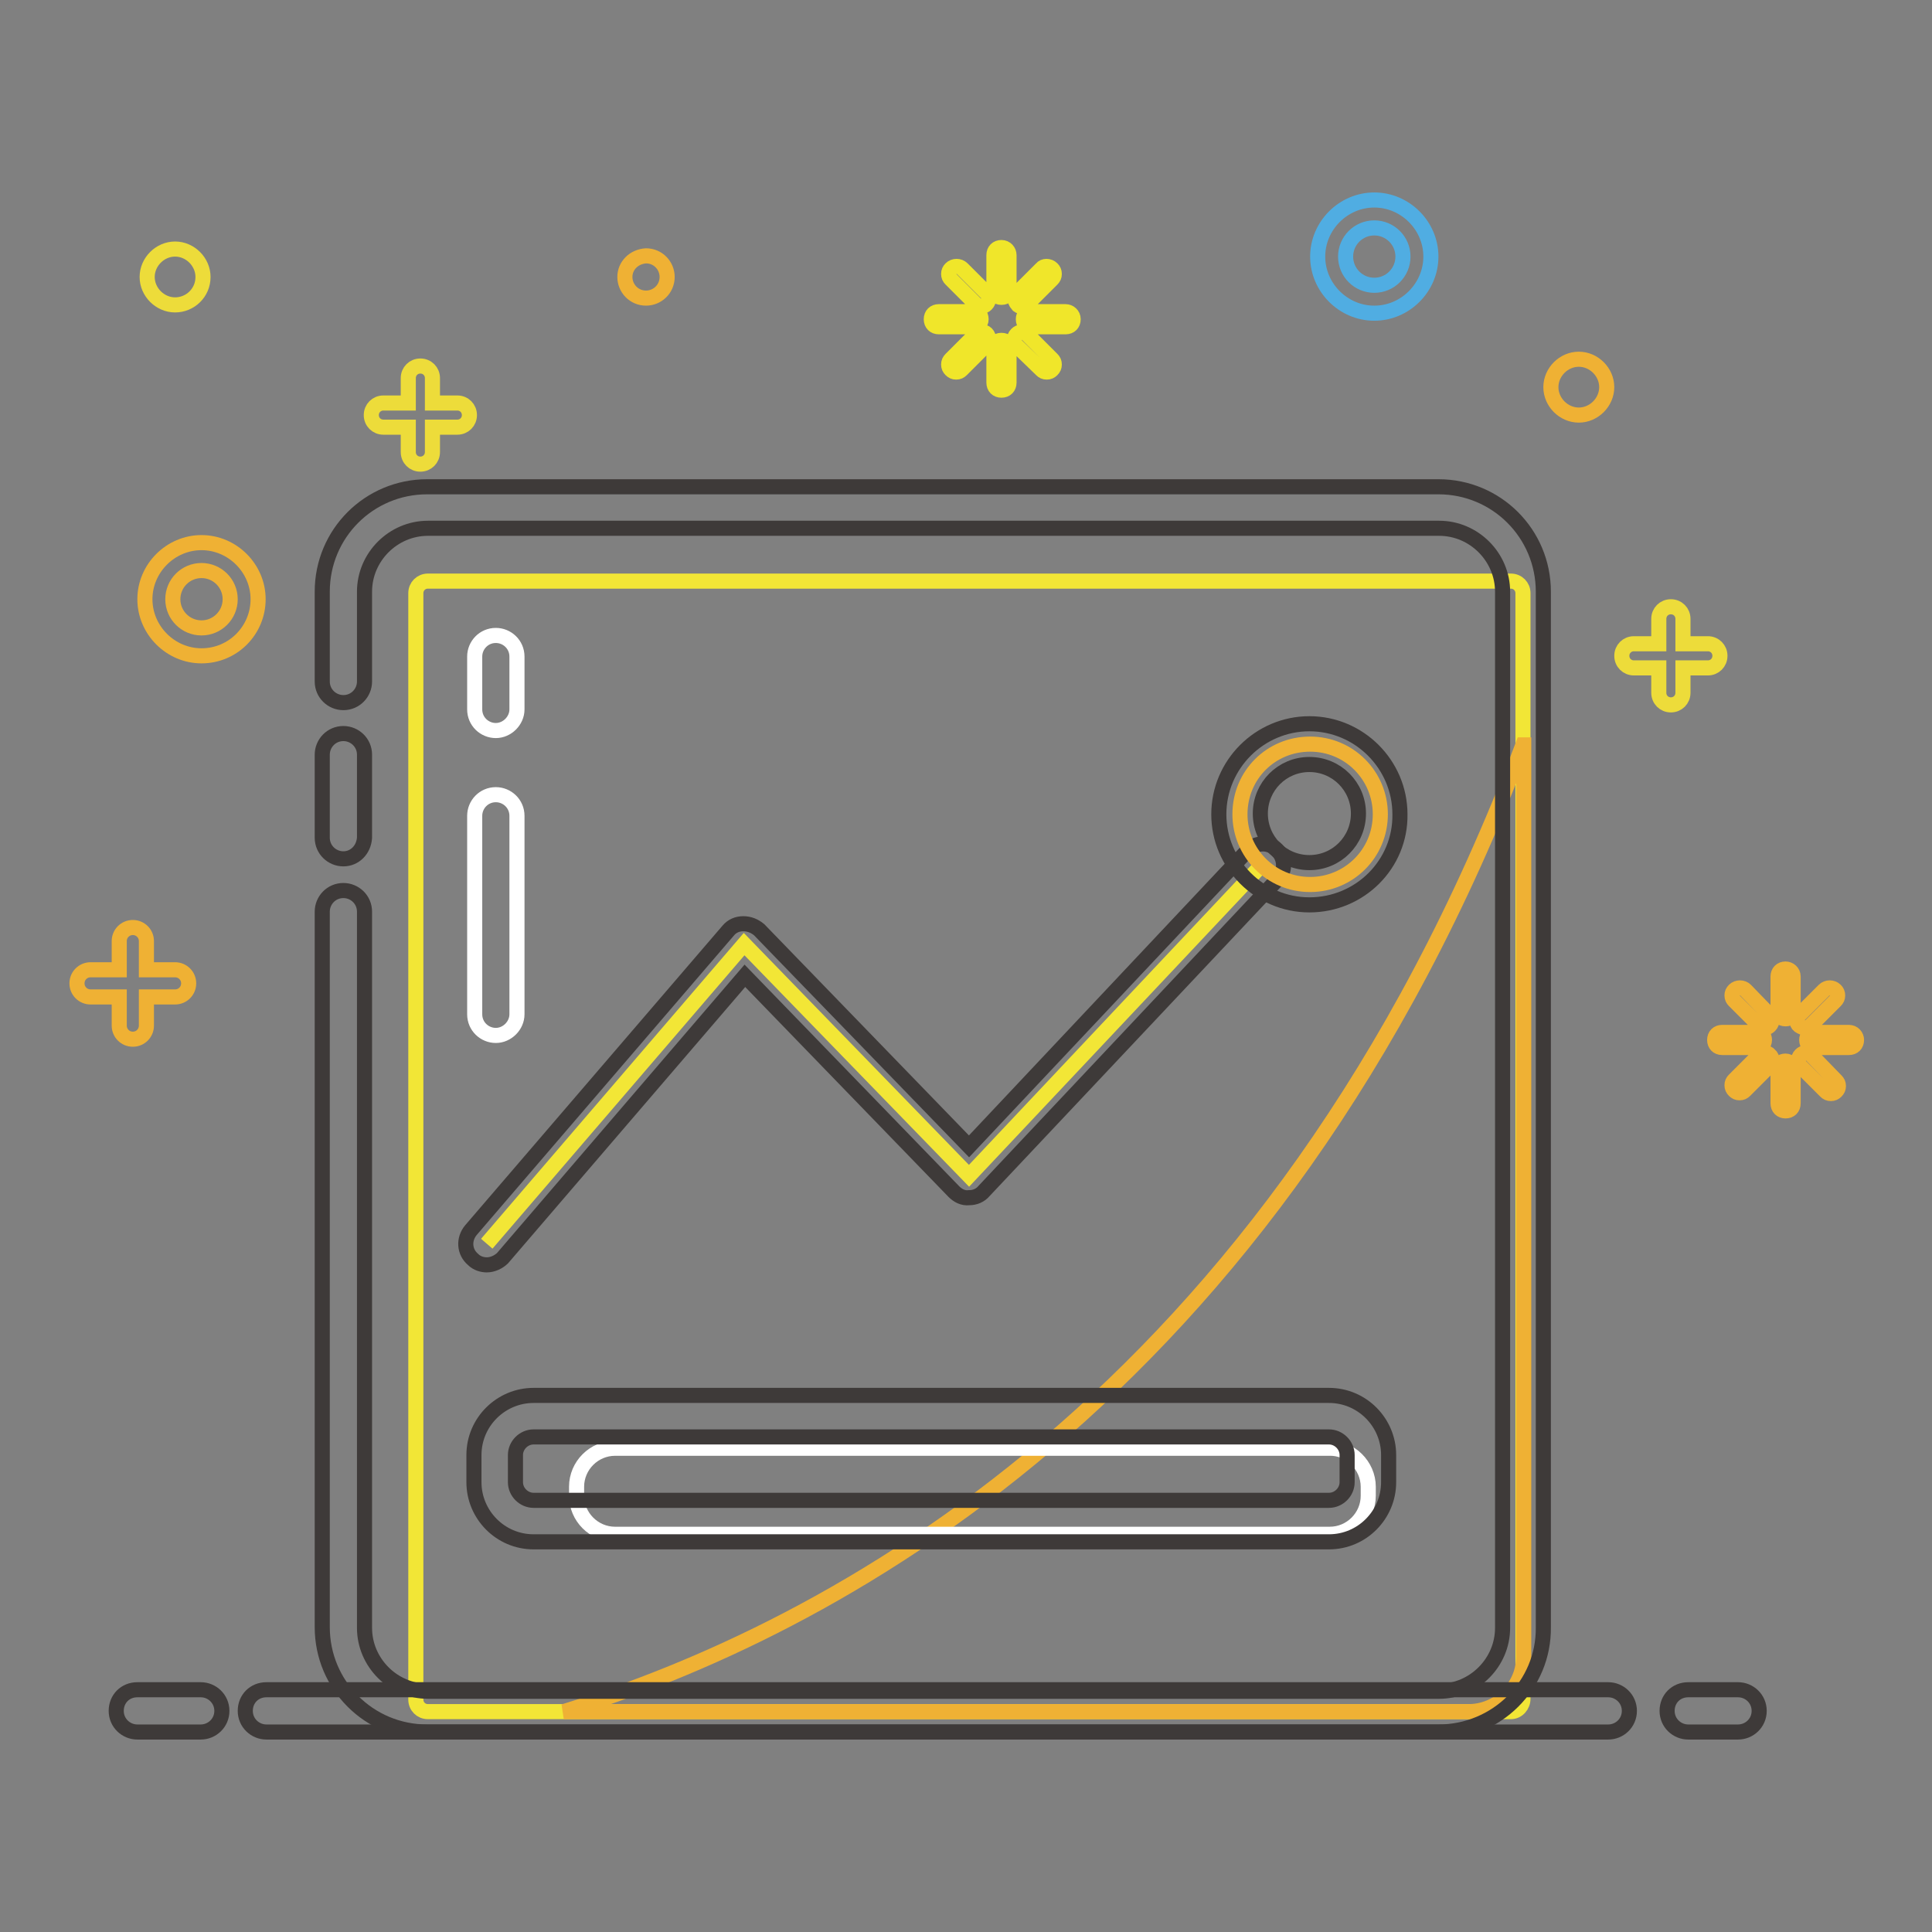 <?xml version="1.0" encoding="utf-8"?>
<!-- Svg Vector Icons : http://www.onlinewebfonts.com/icon -->
<!DOCTYPE svg PUBLIC "-//W3C//DTD SVG 1.1//EN" "http://www.w3.org/Graphics/SVG/1.1/DTD/svg11.dtd">
<svg version="1.1" xmlns="http://www.w3.org/2000/svg" xmlns:xlink="http://www.w3.org/1999/xlink" x="0px" y="0px" viewBox="0 0 256 256" enable-background="new 0 0 256 256" xml:space="preserve">
<rect x="0" y="0" width="256" height="256" fill="#808080" stroke="none"/>
<g> <path stroke-width="2" fill-opacity="0" stroke="#f2e636"  d="M200.2,226.8H56.7c-0.9,0-1.6-0.7-1.6-1.6V78.6c0-0.9,0.7-1.6,1.6-1.6h143.5c0.9,0,1.6,0.7,1.6,1.6v146.5 C201.8,226,201.1,226.8,200.2,226.8L200.2,226.8z"/> <path stroke-width="2" fill-opacity="0" stroke="#efb134"  d="M201.8,98.7c-33,87-92.7,117.5-127.1,128.1h119.9c4,0,7.3-3.3,7.3-7.3V98.7z"/> <path stroke-width="2" fill-opacity="0" stroke="#f2e636"  d="M64.5,164.8l34.1-39.7l29.8,30.7l38.9-41.3"/> <path stroke-width="2" fill-opacity="0" stroke="#3e3a39"  d="M64.5,167.6c-0.6,0-1.3-0.2-1.8-0.7c-1.2-1-1.3-2.7-0.3-3.9l34.1-39.7c0.5-0.6,1.2-0.9,2-0.9 c0.8,0,1.5,0.3,2.1,0.8l27.8,28.7l36.9-39.2c1.1-1.1,2.8-1.2,3.9-0.1c1.1,1.1,1.2,2.8,0.1,3.9l-38.9,41.3c-0.5,0.6-1.2,0.9-2,0.9 c-0.8,0.1-1.5-0.3-2-0.8l-27.7-28.6l-32.1,37.4C66.1,167.2,65.3,167.6,64.5,167.6z"/> <path stroke-width="2" fill-opacity="0" stroke="#efb134"  d="M164.3,107.9c0,5.1,4.1,9.3,9.3,9.3c5.1,0,9.3-4.1,9.3-9.3c0-5.1-4.1-9.3-9.3-9.3 C168.4,98.6,164.3,102.7,164.3,107.9L164.3,107.9z"/> <path stroke-width="2" fill-opacity="0" stroke="#3e3a39"  d="M173.5,119.9c-6.6,0-12-5.4-12-12c0-6.6,5.4-12,12-12c6.6,0,12,5.4,12,12 C185.6,114.5,180.2,119.9,173.5,119.9z M173.5,101.3c-3.6,0-6.5,2.9-6.5,6.5c0,3.6,2.9,6.5,6.5,6.5c3.6,0,6.5-2.9,6.5-6.5 C180,104.2,177.1,101.3,173.5,101.3z"/> <path stroke-width="2" fill-opacity="0" stroke="#50ade2"  d="M182.1,41.5c-4.1,0-7.5-3.4-7.5-7.5c0-4.1,3.4-7.5,7.5-7.5c4.1,0,7.5,3.4,7.5,7.5 C189.6,38.1,186.2,41.5,182.1,41.5z M182.1,30.2c-2.1,0-3.8,1.7-3.8,3.8c0,2.1,1.7,3.8,3.8,3.8c2.1,0,3.8-1.7,3.8-3.8 S184.2,30.2,182.1,30.2z"/> <path stroke-width="2" fill-opacity="0" stroke="#eddc3a"  d="M60.6,53.4h-3.3v-3.3c0-0.9-0.7-1.6-1.6-1.6c-0.9,0-1.6,0.7-1.6,1.6v3.3h-3.3c-0.9,0-1.6,0.7-1.6,1.6 s0.7,1.6,1.6,1.6h3.3v3.3c0,0.9,0.7,1.6,1.6,1.6c0.9,0,1.6-0.7,1.6-1.6v-3.3h3.3c0.9,0,1.6-0.7,1.6-1.6 C62.2,54.1,61.5,53.4,60.6,53.4z M226.3,85.3H223V82c0-0.9-0.7-1.6-1.6-1.6c-0.9,0-1.6,0.7-1.6,1.6v3.3h-3.3 c-0.9,0-1.6,0.7-1.6,1.6c0,0.9,0.7,1.6,1.6,1.6h3.3v3.3c0,0.9,0.7,1.6,1.6,1.6c0.9,0,1.6-0.7,1.6-1.6v-3.3h3.3 c0.9,0,1.6-0.7,1.6-1.6C227.9,86,227.2,85.3,226.3,85.3L226.3,85.3z"/> <path stroke-width="2" fill-opacity="0" stroke="#efb134"  d="M23.2,128.5h-3.8v-3.8c0-1-0.8-1.8-1.8-1.8s-1.8,0.8-1.8,1.8v3.8h-3.8c-1,0-1.8,0.8-1.8,1.8 c0,1,0.8,1.8,1.8,1.8h3.8v3.8c0,1,0.8,1.8,1.8,1.8s1.8-0.8,1.8-1.8v-3.8h3.8c1,0,1.8-0.8,1.8-1.8C25,129.3,24.2,128.5,23.2,128.5z" /> <path stroke-width="2" fill-opacity="0" stroke="#efb134"  d="M82.8,36.7c0,1.5,1.2,2.8,2.8,2.8c1.5,0,2.8-1.2,2.8-2.8l0,0c0-1.5-1.2-2.8-2.8-2.8 C84,34,82.8,35.2,82.8,36.7L82.8,36.7z"/> <path stroke-width="2" fill-opacity="0" stroke="#efb134"  d="M205.5,51.3c0,2,1.7,3.7,3.7,3.7c2,0,3.7-1.7,3.7-3.7c0-2-1.7-3.7-3.7-3.7 C207.2,47.6,205.5,49.3,205.5,51.3z"/> <path stroke-width="2" fill-opacity="0" stroke="#eddc3a"  d="M19.5,36.7c0,2,1.7,3.7,3.7,3.7s3.7-1.6,3.7-3.7c0,0,0,0,0,0c0-2-1.7-3.7-3.7-3.7S19.5,34.7,19.5,36.7z"/> <path stroke-width="2" fill-opacity="0" stroke="#efb134"  d="M26.7,86.9c-4.1,0-7.5-3.4-7.5-7.5c0-4.1,3.4-7.5,7.5-7.5s7.5,3.4,7.5,7.5C34.2,83.5,30.9,86.9,26.7,86.9z  M26.7,75.6c-2.1,0-3.8,1.7-3.8,3.8c0,2.1,1.7,3.8,3.8,3.8c2.1,0,3.8-1.7,3.8-3.8C30.5,77.3,28.8,75.6,26.7,75.6z"/> <path stroke-width="2" fill-opacity="0" stroke="#f0e62a"  d="M127.5,35.6c-0.4-0.4-1.1-0.4-1.5,0c-0.2,0.2-0.3,0.4-0.3,0.7s0.1,0.5,0.3,0.7l3.3,3.3 c0.2,0.2,0.4,0.3,0.7,0.3s0.5-0.1,0.7-0.3c0.4-0.4,0.4-1.1,0-1.5L127.5,35.6z M136.1,44.3c-0.2-0.2-0.4-0.3-0.7-0.3 s-0.5,0.1-0.7,0.3c-0.4,0.4-0.4,1.1,0,1.5L138,49c0.2,0.2,0.4,0.3,0.7,0.3s0.5-0.1,0.7-0.3c0.2-0.2,0.3-0.4,0.3-0.7 s-0.1-0.5-0.3-0.7L136.1,44.3z M135.4,40.6c0.3,0,0.5-0.1,0.7-0.3l3.3-3.3c0.2-0.2,0.3-0.4,0.3-0.7s-0.1-0.5-0.3-0.7 c-0.4-0.4-1.1-0.4-1.4,0l-3.2,3.2c-0.4,0.4-0.4,1.1,0,1.5C134.9,40.5,135.1,40.6,135.4,40.6L135.4,40.6z M129.3,44.3l-3.3,3.3 c-0.2,0.2-0.3,0.4-0.3,0.7c0,0.3,0.1,0.5,0.3,0.7c0.2,0.2,0.4,0.3,0.7,0.3s0.5-0.1,0.7-0.3l3.3-3.3c0.4-0.4,0.4-1.1,0-1.5 C130.4,43.9,129.7,43.9,129.3,44.3z M130,42.3c0-0.6-0.4-1-1-1h-4.6c-0.6,0-1,0.4-1,1c0,0.6,0.4,1,1,1h4.6 C129.5,43.3,130,42.9,130,42.3z M141.2,41.3h-4.6c-0.6,0-1,0.4-1,1c0,0.6,0.4,1,1,1h4.6c0.6,0,1-0.4,1-1 C142.2,41.7,141.7,41.3,141.2,41.3z M132.7,32.8c-0.6,0-1,0.4-1,1v4.6c0,0.6,0.4,1,1,1c0.6,0,1-0.4,1-1v-4.6 C133.7,33.3,133.3,32.8,132.7,32.8z M132.7,45.1c-0.6,0-1,0.4-1,1v4.6c0,0.6,0.4,1,1,1c0.6,0,1-0.4,1-1v-4.6 C133.7,45.5,133.3,45.1,132.7,45.1z"/> <path stroke-width="2" fill-opacity="0" stroke="#efb134"  d="M231.3,131.2c-0.4-0.4-1.1-0.4-1.5,0c-0.2,0.2-0.3,0.4-0.3,0.7s0.1,0.5,0.3,0.7l3.3,3.3 c0.2,0.2,0.4,0.3,0.7,0.3s0.5-0.1,0.7-0.3c0.4-0.4,0.4-1.1,0-1.4L231.3,131.2z M240,139.8c-0.2-0.2-0.4-0.3-0.7-0.3 s-0.5,0.1-0.7,0.3c-0.4,0.4-0.4,1.1,0,1.5l3.3,3.3c0.2,0.2,0.4,0.3,0.7,0.3s0.5-0.1,0.7-0.3c0.2-0.2,0.3-0.4,0.3-0.7 s-0.1-0.5-0.3-0.7L240,139.8z M239.2,136.2c0.3,0,0.5-0.1,0.7-0.3l3.3-3.3c0.2-0.2,0.3-0.4,0.3-0.7s-0.1-0.5-0.3-0.7 c-0.4-0.4-1.1-0.4-1.5,0l-3.3,3.3c-0.4,0.4-0.4,1.1,0,1.4C238.7,136.1,239,136.2,239.2,136.2z M233.1,139.8l-3.3,3.3 c-0.2,0.2-0.3,0.4-0.3,0.7s0.1,0.5,0.3,0.7c0.2,0.2,0.4,0.3,0.7,0.3s0.5-0.1,0.7-0.3l3.3-3.3c0.4-0.4,0.4-1.1,0-1.4 C234.2,139.4,233.5,139.4,233.1,139.8z M233.8,137.8c0-0.6-0.4-1-1-1h-4.6c-0.6,0-1,0.4-1,1c0,0.6,0.4,1,1,1h4.6 C233.3,138.9,233.8,138.4,233.8,137.8z M245,136.8h-4.6c-0.6,0-1,0.4-1,1c0,0.6,0.4,1,1,1h4.6c0.6,0,1-0.4,1-1 C246,137.3,245.6,136.8,245,136.8z M236.6,128.4c-0.6,0-1,0.4-1,1v4.6c0,0.6,0.4,1,1,1c0.6,0,1-0.4,1-1v-4.6 C237.6,128.8,237.1,128.4,236.6,128.4z M236.6,140.6c-0.6,0-1,0.4-1,1v4.6c0,0.6,0.4,1,1,1c0.6,0,1-0.4,1-1v-4.6 C237.6,141.1,237.1,140.6,236.6,140.6z"/> <path stroke-width="2" fill-opacity="0" stroke="#3e3a39"  d="M230.3,229.5h-6.6c-1.5,0-2.8-1.2-2.8-2.8s1.2-2.8,2.8-2.8h6.6c1.5,0,2.8,1.2,2.8,2.8 S231.8,229.5,230.3,229.5z M26.6,229.5h-8.4c-1.5,0-2.8-1.2-2.8-2.8s1.2-2.8,2.8-2.8h8.4c1.5,0,2.8,1.2,2.8,2.8 S28.1,229.5,26.6,229.5z"/> <path stroke-width="2" fill-opacity="0" stroke="#3e3a39"  d="M213.1,229.5H35.3c-1.5,0-2.8-1.2-2.8-2.8s1.2-2.8,2.8-2.8h177.8c1.5,0,2.8,1.2,2.8,2.8 S214.6,229.5,213.1,229.5z"/> <path stroke-width="2" fill-opacity="0" stroke="#ffffff"  d="M65.7,96.8c-1.5,0-2.8-1.2-2.8-2.8v-7c0-1.5,1.2-2.8,2.8-2.8c1.5,0,2.8,1.2,2.8,2.8v7 C68.5,95.5,67.2,96.8,65.7,96.8z"/> <path stroke-width="2" fill-opacity="0" stroke="#ffffff"  d="M65.7,137.2c-1.5,0-2.8-1.2-2.8-2.8v-26.3c0-1.5,1.2-2.8,2.8-2.8c1.5,0,2.8,1.2,2.8,2.8v26.3 C68.5,135.9,67.2,137.2,65.7,137.2z"/> <path stroke-width="2" fill-opacity="0" stroke="#ffffff"  d="M181.3,197v1.2c0,2.8-2.3,5.1-5.1,5.1H81.5c-2.8,0-5.1-2.3-5.1-5.1V197c0-2.8,2.3-5.1,5.1-5.1h94.6 C178.9,191.8,181.3,194.2,181.3,197z"/> <path stroke-width="2" fill-opacity="0" stroke="#3e3a39"  d="M176.1,204.3H70.7c-4.4,0-7.9-3.6-7.9-7.9v-3.6c0-4.4,3.6-7.9,7.9-7.9h105.4c4.4,0,7.9,3.6,7.9,7.9v3.6 C184,200.7,180.5,204.3,176.1,204.3z M70.7,190.4c-1.3,0-2.4,1.1-2.4,2.4v3.6c0,1.3,1.1,2.4,2.4,2.4h105.4c1.3,0,2.4-1.1,2.4-2.4 v-3.6c0-1.3-1.1-2.4-2.4-2.4H70.7z"/> <path stroke-width="2" fill-opacity="0" stroke="#3e3a39"  d="M190.6,229.5h-134c-7.7,0-13.9-6.2-13.9-13.9v-94.8c0-1.5,1.2-2.8,2.8-2.8c1.5,0,2.8,1.2,2.8,2.8v94.9 c0,4.6,3.8,8.4,8.4,8.4h134c4.6,0,8.4-3.8,8.4-8.4V78.4c0-4.6-3.8-8.4-8.4-8.4h-134c-4.6,0-8.4,3.8-8.4,8.4v11.9 c0,1.5-1.2,2.8-2.8,2.8c-1.5,0-2.8-1.2-2.8-2.8V78.4c0-7.7,6.2-13.9,13.9-13.9h134c7.7,0,13.9,6.2,13.9,13.9v137.2 C204.6,223.3,198.3,229.5,190.6,229.5z"/> <path stroke-width="2" fill-opacity="0" stroke="#3e3a39"  d="M45.5,113.8c-1.5,0-2.8-1.2-2.8-2.8V100c0-1.5,1.2-2.8,2.8-2.8c1.5,0,2.8,1.2,2.8,2.8V111 C48.2,112.6,47,113.8,45.5,113.8z"/></g>
</svg>